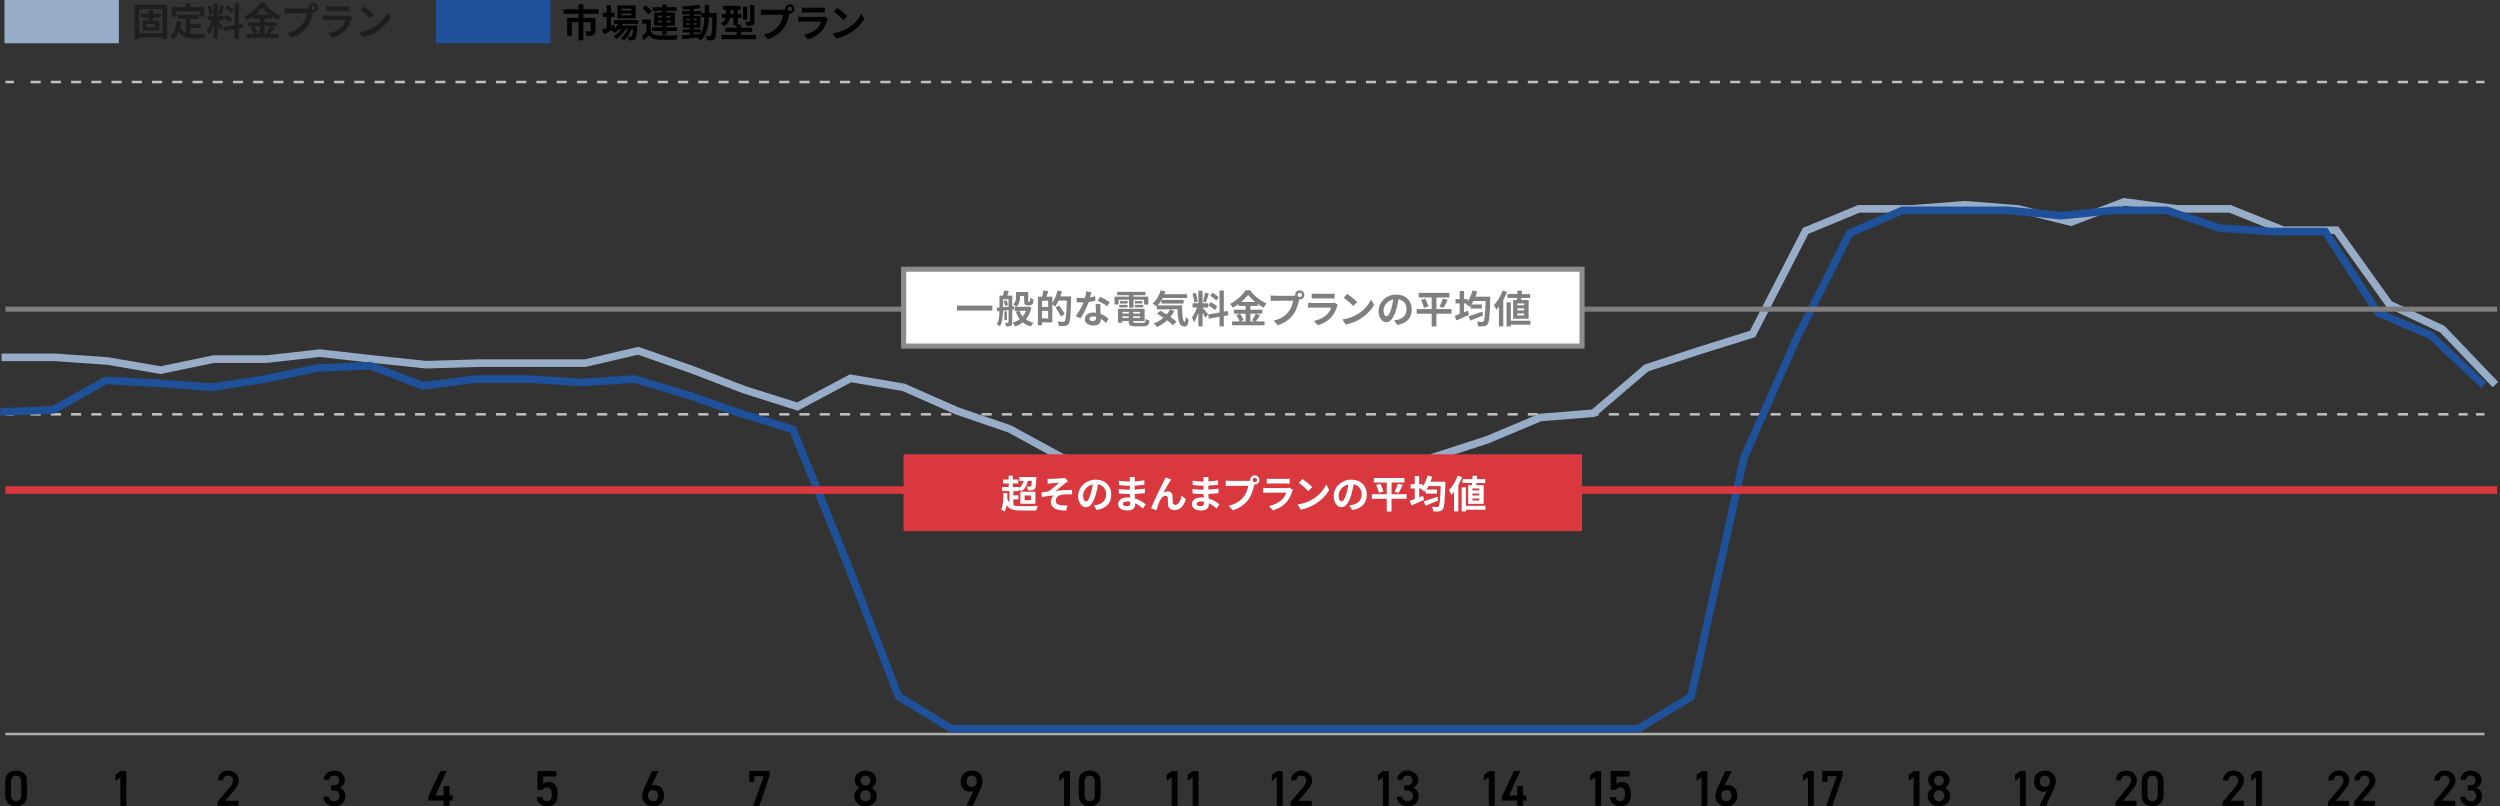 <svg width="986" height="318" viewBox="0 0 986 318" fill="none" xmlns="http://www.w3.org/2000/svg">
<rect x="0" y="0" width="986" height="318" fill="#333333" stroke="none"/>
<g clip-path="url(#clip0_406_697)">
<path d="M2.154 289.498H979.869" stroke="#AFAFAF" stroke-miterlimit="10"/>
<path d="M2.154 163.413H5.469" stroke="#BFBFBF" stroke-miterlimit="10"/>
<path d="M12.065 163.413H973.24" stroke="#BFBFBF" stroke-miterlimit="10" stroke-dasharray="3.99 3.99"/>
<path d="M976.555 163.413H979.869" stroke="#BFBFBF" stroke-miterlimit="10"/>
<path d="M2.154 32.351H5.469" stroke="#BFBFBF" stroke-miterlimit="10"/>
<path d="M12.065 32.351H973.24" stroke="#BFBFBF" stroke-miterlimit="10" stroke-dasharray="3.99 3.99"/>
<path d="M976.555 32.351H979.869" stroke="#BFBFBF" stroke-miterlimit="10"/>
<path d="M6.363 318C4.076 318 2.055 316.64 2.055 313.803V308.129C2.055 305.209 4.076 303.915 6.363 303.915C8.65 303.915 10.672 305.209 10.672 308.112V313.803C10.672 316.64 8.65 318 6.363 318ZM6.363 305.922C5.104 305.922 4.342 306.785 4.342 308.245V313.653C4.342 315.13 5.12 315.976 6.363 315.976C7.606 315.976 8.368 315.113 8.368 313.653V308.245C8.368 306.769 7.59 305.922 6.363 305.922Z" fill="black"/>
<path d="M49.797 317.818H47.493V306.57L45.522 307.93V305.607L47.626 304.098H49.797V317.834V317.818Z" fill="black"/>
<path d="M94.092 317.818H85.807V316.192L90.513 310.667C91.408 309.639 91.905 308.743 91.905 307.781C91.905 306.52 90.977 305.889 89.95 305.889C88.872 305.889 88.06 306.553 87.994 307.781H85.889C85.889 305.458 87.762 303.915 90.016 303.915C92.269 303.915 94.175 305.508 94.175 307.814C94.175 309.539 92.982 310.899 92.104 311.945L88.856 315.827H94.059V317.818H94.092Z" fill="black"/>
<path d="M130.567 309.738H131.528C132.953 309.738 133.732 308.975 133.732 307.681C133.732 306.686 132.953 305.873 131.776 305.873C130.6 305.873 129.92 306.603 129.821 307.565H127.716C127.783 305.358 129.639 303.898 131.843 303.898C134.246 303.898 136.002 305.557 136.002 307.615C136.002 309.108 135.124 310.136 134.047 310.684C135.306 311.248 136.201 312.31 136.201 314.002C136.201 316.175 134.643 317.983 132.008 317.983C129.224 317.983 127.65 316.391 127.534 314.218H129.639C129.804 315.213 130.5 315.976 131.909 315.976C133.102 315.976 133.914 315.097 133.914 313.952C133.914 312.559 133.102 311.729 131.511 311.729H130.55V309.738H130.567Z" fill="black"/>
<path d="M176.137 304.081L171.746 313.737H174.961V310.004H177.264V313.737H178.524V315.744H177.264V317.818H174.961V315.744H168.945V314.118L173.701 304.098H176.154L176.137 304.081Z" fill="black"/>
<path d="M214.07 311.53H211.982V304.081H219.422V306.254H214.235V309.158C214.65 308.743 215.296 308.361 216.34 308.361C218.627 308.361 219.953 310.136 219.953 313.322C219.953 316.325 218.527 318 215.777 318C213.556 318 211.799 316.607 211.601 314.417H213.871C214.103 315.412 214.749 315.993 215.743 315.993C216.92 315.993 217.649 315.213 217.649 313.405C217.649 311.596 217.086 310.518 215.743 310.518C214.931 310.518 214.418 310.949 214.07 311.53Z" fill="black"/>
<path d="M256.906 309.921C257.304 309.722 257.785 309.655 258.216 309.655C260.37 309.655 261.911 311.381 261.911 313.72C261.911 316.491 260.055 318 257.602 318C255.15 318 253.277 316.507 253.277 313.77C253.277 312.758 253.774 311.513 254.388 310.17L257.188 304.098H259.691L256.906 309.921ZM257.602 315.993C258.862 315.993 259.608 315.114 259.608 313.786C259.608 312.459 258.845 311.58 257.602 311.58C256.36 311.58 255.581 312.476 255.581 313.786C255.581 315.097 256.343 315.993 257.602 315.993Z" fill="black"/>
<path d="M295.519 308.345V304.081H303.589V305.856L299.479 317.818H297.076L301.203 306.105H297.507V308.361H295.519V308.345Z" fill="black"/>
<path d="M338.985 310.7C337.892 310.136 337.113 308.992 337.113 307.698C337.113 305.325 339.135 303.915 341.339 303.915C343.543 303.915 345.564 305.325 345.564 307.698C345.564 308.992 344.785 310.136 343.692 310.7C344.802 311.182 345.763 312.426 345.763 313.985C345.763 316.49 343.692 318 341.339 318C338.985 318 336.914 316.49 336.914 313.985C336.914 312.426 337.908 311.182 338.985 310.7ZM341.355 316.009C342.548 316.009 343.493 315.03 343.493 313.836C343.493 312.509 342.366 311.679 341.355 311.679C340.344 311.679 339.234 312.492 339.234 313.836C339.234 315.03 340.129 316.009 341.355 316.009ZM341.355 309.821C342.432 309.821 343.294 308.942 343.294 307.847C343.294 306.752 342.416 305.922 341.355 305.922C340.295 305.922 339.4 306.785 339.4 307.847C339.4 308.909 340.262 309.821 341.355 309.821Z" fill="black"/>
<path d="M383.926 311.994C383.529 312.21 383.048 312.276 382.617 312.276C380.48 312.276 378.922 310.551 378.922 308.195C378.922 305.425 380.794 303.915 383.23 303.915C385.666 303.915 387.556 305.408 387.556 308.146C387.556 309.158 387.058 310.402 386.445 311.746L383.661 317.818H381.159L383.926 311.994ZM383.23 305.922C381.971 305.922 381.225 306.802 381.225 308.129C381.225 309.456 381.988 310.335 383.23 310.335C384.473 310.335 385.252 309.44 385.252 308.129C385.252 306.818 384.523 305.922 383.23 305.922Z" fill="black"/>
<path d="M421.991 317.818H419.688V306.57L417.716 307.93V305.607L419.82 304.098H421.991V317.834V317.818Z" fill="black"/>
<path d="M429.78 318C427.493 318 425.472 316.64 425.472 313.803V308.129C425.472 305.209 427.493 303.915 429.78 303.915C432.067 303.915 434.089 305.209 434.089 308.112V313.803C434.089 316.64 432.067 318 429.78 318ZM429.78 305.922C428.521 305.922 427.759 306.785 427.759 308.245V313.653C427.759 315.13 428.537 315.976 429.78 315.976C431.023 315.976 431.785 315.113 431.785 313.653V308.245C431.785 306.769 431.007 305.922 429.78 305.922Z" fill="black"/>
<path d="M464.414 317.818H462.111V306.57L460.139 307.93V305.607L462.243 304.098H464.414V317.834V317.818Z" fill="black"/>
<path d="M472.684 317.818H470.38V306.57L468.408 307.93V305.607L470.513 304.098H472.684V317.834V317.818Z" fill="black"/>
<path d="M505.893 317.818H503.589V306.57L501.617 307.93V305.607L503.722 304.098H505.893V317.834V317.818Z" fill="black"/>
<path d="M517.377 317.818H509.091V316.192L513.797 310.667C514.692 309.639 515.189 308.743 515.189 307.781C515.189 306.52 514.261 305.889 513.25 305.889C512.173 305.889 511.361 306.553 511.295 307.781H509.19C509.19 305.458 511.063 303.915 513.333 303.915C515.603 303.915 517.493 305.508 517.493 307.814C517.493 309.539 516.299 310.899 515.421 311.945L512.173 315.827H517.377V317.818Z" fill="black"/>
<path d="M547.735 317.818H545.432V306.57L543.46 307.93V305.607L545.565 304.098H547.735V317.834V317.818Z" fill="black"/>
<path d="M553.883 309.738H554.844C556.269 309.738 557.048 308.975 557.048 307.681C557.048 306.686 556.269 305.873 555.093 305.873C553.983 305.873 553.237 306.603 553.154 307.565H551.049C551.116 305.358 552.972 303.898 555.176 303.898C557.579 303.898 559.335 305.557 559.335 307.615C559.335 309.108 558.457 310.136 557.396 310.684C558.639 311.248 559.534 312.31 559.534 314.002C559.534 316.175 557.976 317.983 555.341 317.983C552.557 317.983 550.983 316.391 550.867 314.218H552.972C553.137 315.213 553.833 315.976 555.242 315.976C556.435 315.976 557.247 315.097 557.247 313.952C557.247 312.559 556.435 311.729 554.844 311.729H553.883V309.738Z" fill="black"/>
<path d="M589.495 317.818H587.192V306.57L585.22 307.93V305.607L587.324 304.098H589.495V317.834V317.818Z" fill="black"/>
<path d="M599.571 304.081L595.179 313.737H598.394V310.004H600.698V313.737H601.941V315.744H600.698V317.818H598.394V315.744H592.379V314.118L597.135 304.098H599.587L599.571 304.081Z" fill="black"/>
<path d="M631.487 317.818H629.184V306.57L627.212 307.93V305.607L629.317 304.098H631.487V317.834V317.818Z" fill="black"/>
<path d="M637.37 311.53H635.282V304.081H642.723V306.254H637.536V309.158C637.951 308.743 638.597 308.361 639.641 308.361C641.928 308.361 643.253 310.136 643.253 313.322C643.253 316.325 641.828 318 639.077 318C636.857 318 635.1 316.607 634.901 314.417H637.172C637.404 315.412 638.05 315.993 639.044 315.993C640.221 315.993 640.95 315.213 640.95 313.405C640.95 311.596 640.387 310.518 639.044 310.518C638.232 310.518 637.718 310.949 637.37 311.53Z" fill="black"/>
<path d="M673.38 317.818H671.076V306.57L669.104 307.93V305.607L671.209 304.098H673.38V317.834V317.818Z" fill="black"/>
<path d="M680.191 309.921C680.588 309.722 681.069 309.655 681.5 309.655C683.654 309.655 685.195 311.381 685.195 313.72C685.195 316.491 683.339 318 680.887 318C678.434 318 676.545 316.507 676.545 313.77C676.545 312.758 677.042 311.513 677.655 310.17L680.456 304.098H682.958L680.174 309.921H680.191ZM680.887 315.993C682.129 315.993 682.892 315.114 682.892 313.786C682.892 312.459 682.129 311.58 680.887 311.58C679.644 311.58 678.865 312.476 678.865 313.786C678.865 315.097 679.627 315.993 680.887 315.993Z" fill="black"/>
<path d="M715.355 317.818H713.052V306.57L711.08 307.93V305.607L713.185 304.098H715.355V317.834V317.818Z" fill="black"/>
<path d="M718.72 308.345V304.081H726.79V305.856L722.68 317.818H720.277L724.42 306.105H720.725V308.361H718.736L718.72 308.345Z" fill="black"/>
<path d="M757.049 317.818H754.745V306.57L752.773 307.93V305.607L754.878 304.098H757.049V317.834V317.818Z" fill="black"/>
<path d="M762.352 310.7C761.258 310.136 760.479 308.992 760.479 307.698C760.479 305.325 762.501 303.915 764.705 303.915C766.909 303.915 768.931 305.325 768.931 307.698C768.931 308.992 768.152 310.136 767.058 310.7C768.168 311.182 769.129 312.426 769.129 313.985C769.129 316.49 767.058 318 764.705 318C762.352 318 760.28 316.49 760.28 313.985C760.28 312.426 761.275 311.182 762.352 310.7ZM764.721 316.009C765.915 316.009 766.876 315.03 766.876 313.836C766.876 312.509 765.749 311.679 764.721 311.679C763.694 311.679 762.6 312.492 762.6 313.836C762.6 315.03 763.495 316.009 764.721 316.009ZM764.721 309.821C765.799 309.821 766.677 308.942 766.677 307.847C766.677 306.752 765.799 305.922 764.721 305.922C763.644 305.922 762.783 306.785 762.783 307.847C762.783 308.909 763.644 309.821 764.721 309.821Z" fill="black"/>
<path d="M799.008 317.818H796.704V306.57L794.732 307.93V305.607L796.837 304.098H799.008V317.834V317.818Z" fill="black"/>
<path d="M807.211 311.994C806.813 312.21 806.332 312.276 805.902 312.276C803.764 312.276 802.206 310.551 802.206 308.195C802.206 305.425 804.079 303.915 806.515 303.915C808.951 303.915 810.84 305.408 810.84 308.146C810.84 309.158 810.343 310.402 809.729 311.746L806.946 317.818H804.443L807.211 311.994ZM806.515 305.922C805.255 305.922 804.51 306.802 804.51 308.129C804.51 309.456 805.272 310.335 806.515 310.335C807.757 310.335 808.536 309.44 808.536 308.129C808.536 306.818 807.807 305.922 806.515 305.922Z" fill="black"/>
<path d="M842.673 317.818H834.388V316.192L839.094 310.667C839.989 309.639 840.486 308.743 840.486 307.781C840.486 306.52 839.558 305.889 838.531 305.889C837.453 305.889 836.641 306.553 836.592 307.781H834.487C834.487 305.458 836.36 303.915 838.613 303.915C840.867 303.915 842.773 305.508 842.773 307.814C842.773 309.539 841.58 310.899 840.701 311.945L837.453 315.827H842.657V317.818H842.673Z" fill="black"/>
<path d="M849.021 318C846.734 318 844.712 316.64 844.712 313.803V308.129C844.712 305.209 846.734 303.915 849.021 303.915C851.307 303.915 853.329 305.209 853.329 308.112V313.803C853.329 316.64 851.307 318 849.021 318ZM849.021 305.922C847.761 305.922 846.999 306.785 846.999 308.245V313.653C846.999 315.13 847.778 315.976 849.021 315.976C850.263 315.976 851.026 315.113 851.026 313.653V308.245C851.026 306.769 850.247 305.922 849.021 305.922Z" fill="black"/>
<path d="M884.948 317.818H876.662V316.192L881.368 310.667C882.263 309.639 882.76 308.743 882.76 307.781C882.76 306.52 881.832 305.889 880.805 305.889C879.728 305.889 878.916 306.553 878.85 307.781H876.745C876.745 305.458 878.618 303.915 880.888 303.915C883.158 303.915 885.047 305.508 885.047 307.814C885.047 309.539 883.854 310.899 882.976 311.945L879.744 315.827H884.948V317.818Z" fill="black"/>
<path d="M892.073 317.818H889.77V306.57L887.798 307.93V305.607L889.902 304.098H892.073V317.834V317.818Z" fill="black"/>
<path d="M926.459 317.818H918.173V316.192L922.879 310.667C923.774 309.639 924.271 308.743 924.271 307.781C924.271 306.52 923.343 305.889 922.316 305.889C921.239 305.889 920.427 306.553 920.377 307.781H918.272C918.272 305.458 920.145 303.915 922.399 303.915C924.652 303.915 926.558 305.508 926.558 307.814C926.558 309.539 925.365 310.899 924.487 311.945L921.239 315.827H926.442V317.818H926.459Z" fill="black"/>
<path d="M936.733 317.818H928.447V316.192L933.153 310.667C934.048 309.639 934.546 308.743 934.546 307.781C934.546 306.52 933.618 305.889 932.59 305.889C931.513 305.889 930.701 306.553 930.651 307.781H928.547C928.547 305.458 930.419 303.915 932.673 303.915C934.927 303.915 936.832 305.508 936.832 307.814C936.832 309.539 935.639 310.899 934.761 311.945L931.513 315.827H936.716V317.818H936.733Z" fill="black"/>
<path d="M968.318 317.818H960.032V316.192L964.738 310.667C965.633 309.639 966.13 308.743 966.13 307.781C966.13 306.52 965.203 305.889 964.175 305.889C963.098 305.889 962.286 306.553 962.22 307.781H960.115C960.115 305.458 961.988 303.915 964.258 303.915C966.528 303.915 968.417 305.508 968.417 307.814C968.417 309.539 967.224 310.899 966.346 311.945L963.114 315.827H968.318V317.818Z" fill="black"/>
<path d="M973.223 309.738H974.184C975.609 309.738 976.388 308.975 976.388 307.681C976.388 306.686 975.609 305.873 974.449 305.873C973.339 305.873 972.593 306.603 972.51 307.565H970.406C970.472 305.358 972.328 303.898 974.532 303.898C976.935 303.898 978.692 305.557 978.692 307.615C978.692 309.108 977.813 310.136 976.753 310.684C977.996 311.248 978.891 312.31 978.891 314.002C978.891 316.175 977.333 317.983 974.698 317.983C971.914 317.983 970.34 316.391 970.224 314.218H972.328C972.494 315.213 973.19 315.976 974.599 315.976C975.792 315.976 976.604 315.097 976.604 313.952C976.604 312.559 975.792 311.729 974.201 311.729H973.24V309.738H973.223Z" fill="black"/>
<path d="M0.597 140.933H21.559L42.473 142.377L63.386 145.977L84.316 141.63H105.245L126.175 139.274L147.105 141.63L168.018 143.837L188.948 143.223H209.877H230.807L251.737 138.345L272.666 145.678L293.596 153.724L314.526 160.344L335.439 149.212L356.369 152.762L377.298 162.003L398.228 169.186L419.158 180.6L440.088 183.769L461.017 187.734L481.947 189.46L502.86 190.438L523.79 193.026L544.72 190.853L565.649 180.235L586.579 173.45L607.509 164.657L628.438 162.982L649.352 145.114L670.281 138.262L691.211 131.709L712.141 91.063L733.07 82.387H754L774.93 80.761L795.86 82.387L816.773 87.613L837.702 79.633L858.632 82.387H879.562L900.492 90.798H921.421L942.351 120.03L963.281 129.818L984.194 151.684" stroke="#97ACC6" stroke-width="3" stroke-miterlimit="10"/>
<path d="M0.1 162.484L20.963 161.654L41.777 150.025L62.624 151.153L83.454 152.729L104.301 149.51L125.131 145.164L145.978 144.218L166.825 152.181L187.655 149.51H208.502L229.332 150.854L250.179 149.51L271.009 155.715L291.856 162.982L312.703 169.385L333.533 220.715L354.38 274.65L375.21 287.424H646.137L666.967 274.783L687.814 180.534L708.644 133.318L729.491 91.959L750.338 82.951H771.168H792.015L812.845 85.074L833.692 82.951H854.522L875.369 89.952L896.216 91.329H917.047L937.893 123.348L958.724 132.323L979.57 151.949" stroke="#1E5199" stroke-width="3" stroke-miterlimit="10"/>
<path d="M2.154 121.938H984.84" stroke="#7F7F7F" stroke-width="2" stroke-miterlimit="10"/>
<path d="M623.964 106.177H356.385V136.504H623.964V106.177Z" fill="white" stroke="#8C8C8C" stroke-width="2" stroke-miterlimit="10"/>
<path d="M46.881 0H1.757V17.055H46.881V0Z" fill="#97ACC6"/>
<path d="M391.384 120.544V122.502H377.447V120.544H391.384Z" fill="#7F7F7F"/>
<path d="M399.222 122.187V127.147C399.222 127.827 399.123 128.225 398.675 128.474C398.245 128.723 397.698 128.74 396.819 128.74C396.77 128.342 396.571 127.711 396.389 127.33C396.869 127.33 397.366 127.33 397.532 127.33C397.714 127.33 397.764 127.263 397.764 127.081V122.319L395.61 122.552C395.577 124.559 395.361 127.081 394.35 128.707C394.085 128.458 393.489 128.076 393.141 127.91C394.019 126.467 394.168 124.443 394.201 122.718L393.323 122.8L393.141 121.357L394.201 121.274V116.596H395.577C395.742 115.949 395.925 115.136 395.991 114.539L397.913 114.837C397.681 115.468 397.449 116.081 397.234 116.596H399.222V120.76L399.852 120.677L399.902 122.054L399.222 122.137V122.187ZM395.61 121.158C396.289 121.092 397.018 121.025 397.764 120.942V118.023H395.61V121.158ZM396.803 118.371C397.167 118.952 397.482 119.715 397.582 120.246L396.438 120.694C396.355 120.179 396.09 119.383 395.759 118.786L396.803 118.354V118.371ZM397.134 126.235H396.107V122.784H397.134V126.235ZM406.812 121.307C406.381 123.232 405.619 124.758 404.608 125.953C405.437 126.55 406.447 126.998 407.624 127.263C407.243 127.612 406.795 128.292 406.547 128.756C405.287 128.408 404.243 127.86 403.382 127.13C402.503 127.827 401.476 128.358 400.333 128.773C400.134 128.342 399.719 127.628 399.371 127.28C400.415 126.981 401.377 126.5 402.172 125.886C401.542 125.04 401.029 124.045 400.631 122.917L402.023 122.601H400.167V121.025H400.797C400.531 120.76 399.869 120.229 399.537 120.03C400.614 119.2 400.714 118.089 400.714 117.16V115.169H405.536V118.52C405.536 118.786 405.536 118.935 405.536 118.968C405.569 119.035 405.619 119.051 405.685 119.051H405.934C405.934 119.051 406.083 119.051 406.133 118.985C406.199 118.952 406.215 118.869 406.249 118.67C406.282 118.454 406.298 117.989 406.315 117.409C406.597 117.658 407.16 117.94 407.607 118.072C407.558 118.686 407.508 119.366 407.392 119.632C407.293 119.914 407.11 120.129 406.878 120.246C406.663 120.362 406.331 120.428 406.066 120.428H405.271C404.906 120.428 404.492 120.312 404.26 120.047C404.011 119.798 403.912 119.466 403.912 118.537V116.728H402.305V117.176C402.305 118.47 402.056 120.047 400.83 121.009H405.37L405.652 120.942L406.795 121.324L406.812 121.307ZM402.073 122.568C402.371 123.381 402.785 124.128 403.315 124.775C403.879 124.144 404.326 123.398 404.641 122.568H402.073Z" fill="#7F7F7F"/>
<path d="M422.456 116.911C422.456 116.911 422.456 117.525 422.456 117.724C422.257 124.509 422.091 126.915 421.478 127.711C421.047 128.275 420.633 128.441 420.02 128.541C419.44 128.624 418.528 128.607 417.633 128.574C417.6 128.076 417.368 127.313 417.037 126.815C417.998 126.898 418.893 126.898 419.291 126.898C419.589 126.898 419.755 126.832 419.953 126.633C420.384 126.152 420.583 123.879 420.765 118.52H417.517C417.12 119.433 416.656 120.262 416.192 120.909C415.943 120.677 415.429 120.329 415.032 120.063V127.147H410.988V128.259H409.348V116.994H411.055C411.253 116.231 411.436 115.269 411.502 114.555L413.474 114.821C413.209 115.584 412.944 116.33 412.695 116.994H415.048V119.449C415.927 118.172 416.656 116.347 417.087 114.572L418.81 114.97C418.644 115.617 418.445 116.264 418.213 116.894H422.472L422.456 116.911ZM413.391 118.603H410.988V121.059H413.391V118.603ZM413.391 125.588V122.618H410.988V125.588H413.391ZM418.412 124.775C417.981 123.862 417.053 122.386 416.308 121.274L417.716 120.478C418.479 121.523 419.473 122.966 419.937 123.846L418.412 124.791V124.775Z" fill="#7F7F7F"/>
<path d="M429.913 117.292C430.658 117.16 431.371 116.994 431.951 116.811L432.017 118.57C431.321 118.752 430.377 118.951 429.366 119.101C428.637 121.224 427.344 123.879 426.118 125.587L424.278 124.642C425.471 123.149 426.698 120.926 427.361 119.283C427.095 119.283 426.83 119.283 426.582 119.283C425.952 119.283 425.339 119.283 424.693 119.217L424.56 117.458C425.206 117.525 426.018 117.558 426.565 117.558C427.029 117.558 427.477 117.558 427.941 117.491C428.156 116.662 428.322 115.749 428.355 114.953L430.443 115.169C430.327 115.65 430.128 116.43 429.896 117.243L429.913 117.292ZM433.989 121.871C433.989 122.319 434.055 123.033 434.089 123.796C435.398 124.277 436.458 125.04 437.221 125.737L436.21 127.363C435.679 126.881 435 126.234 434.171 125.737V125.886C434.171 127.296 433.393 128.391 431.255 128.391C429.382 128.391 427.891 127.562 427.891 125.886C427.891 124.393 429.134 123.265 431.238 123.265C431.603 123.265 431.934 123.298 432.282 123.331C432.216 122.203 432.15 120.859 432.117 119.93H434.006C433.956 120.561 434.006 121.208 434.006 121.871H433.989ZM430.973 126.649C432.017 126.649 432.332 126.069 432.332 125.239V124.94C431.934 124.857 431.537 124.791 431.106 124.791C430.227 124.791 429.664 125.189 429.664 125.72C429.664 126.284 430.128 126.666 430.973 126.666V126.649ZM432.962 118.586L433.939 117.093C435.033 117.558 436.906 118.586 437.685 119.15L436.607 120.743C435.729 120.046 434.006 119.067 432.978 118.586H432.962Z" fill="#7F7F7F"/>
<path d="M441.147 120.096H439.557V117.01H445.274V116.43H440.601V115.103H451.77V116.43H447.047V117.01H452.88V120.096H451.223V118.221H447.063V121.374H445.307V118.221H441.181V120.096H441.147ZM450.858 127.313C451.621 127.313 451.753 127.081 451.853 125.803C452.217 126.069 452.897 126.284 453.361 126.384C453.145 128.209 452.665 128.706 451.008 128.706H447.826C445.754 128.706 445.174 128.275 445.174 126.682V126.633H442.655V127.296H440.949V121.788H451.438V126.633H446.914V126.682C446.914 127.247 447.08 127.329 448.008 127.329H450.875L450.858 127.313ZM441.446 120.245H444.71V121.224H441.446V120.245ZM444.727 119.715H441.744V118.752H444.727V119.715ZM442.672 122.999V123.663H445.191V122.999H442.672ZM445.174 125.405V124.758H442.655V125.405H445.174ZM449.649 122.999H446.914V123.663H449.649V122.999ZM449.649 125.405V124.758H446.914V125.405H449.649ZM450.56 118.736V119.698H447.61V118.736H450.56ZM447.594 120.245H450.891V121.224H447.594V120.245Z" fill="#7F7F7F"/>
<path d="M466.253 120.461C466.22 124.094 466.419 126.965 467.297 126.965C467.529 126.965 467.579 126.168 467.612 124.941C467.96 125.355 468.407 125.803 468.772 126.069C468.639 127.96 468.324 128.773 467.148 128.773C464.944 128.773 464.497 125.87 464.414 121.988H456.294V120.727L456.161 120.843C455.813 120.544 454.968 119.964 454.521 119.698C456.029 118.553 457.155 116.612 457.752 114.505L459.624 114.904C459.508 115.285 459.376 115.667 459.243 116.032H468.192V117.541H458.581C458.465 117.79 458.315 118.022 458.183 118.255H466.817V119.715H458.083V118.437C457.619 119.217 457.106 119.897 456.559 120.461H466.253ZM463.221 122.635C462.773 123.464 462.243 124.26 461.613 124.974C462.574 125.637 463.419 126.318 463.999 126.915L462.558 128.275C462.027 127.678 461.232 126.998 460.321 126.318C459.127 127.413 457.769 128.308 456.36 128.989C456.095 128.607 455.415 127.91 455.034 127.578C456.443 127.031 457.752 126.251 458.862 125.289C458 124.708 457.122 124.177 456.31 123.73L457.603 122.552C458.398 122.966 459.277 123.481 460.138 124.028C460.669 123.414 461.099 122.767 461.464 122.07L463.204 122.651L463.221 122.635Z" fill="#7F7F7F"/>
<path d="M475.385 125.355C475.153 124.874 474.739 124.078 474.291 123.381V128.707H472.634V123.348C472.153 124.758 471.54 126.168 470.894 127.081C470.745 126.533 470.347 125.72 470.082 125.223C470.844 124.294 471.607 122.668 472.087 121.291H470.364V119.615H472.651V114.655H474.308V119.615H476.545V121.291H474.308V121.39C474.755 121.822 476.18 123.53 476.512 123.945L475.401 125.339L475.385 125.355ZM470.993 119.333C470.96 118.388 470.662 116.928 470.314 115.833L471.573 115.501C471.971 116.596 472.269 118.039 472.336 118.968L470.993 119.333ZM476.793 115.75C476.396 116.961 475.965 118.404 475.584 119.283L474.44 118.968C474.739 118.006 475.103 116.48 475.269 115.418L476.777 115.75H476.793ZM482.676 124.642V128.74H480.986V124.941L476.76 125.704L476.495 124.028L480.986 123.232V114.588H482.676V122.933L484.217 122.651L484.499 124.327L482.676 124.659V124.642ZM477.506 119.134C478.384 119.599 479.511 120.329 480.058 120.876L479.147 122.319C478.649 121.755 477.539 120.959 476.661 120.428L477.506 119.134ZM479.693 118.587C479.229 117.989 478.185 117.176 477.34 116.612L478.202 115.401C479.047 115.899 480.124 116.679 480.605 117.243L479.677 118.587H479.693Z" fill="#7F7F7F"/>
<path d="M496.993 124.36C496.413 125.189 495.833 126.118 495.303 126.749H498.733V128.292H485.923V126.749H488.873C488.641 126.069 488.144 125.057 487.614 124.31L488.989 123.713H486.669V122.17H491.276V120.66H488.492V119.914C487.779 120.428 487.017 120.909 486.238 121.324C486.006 120.893 485.509 120.246 485.111 119.864C487.68 118.603 490.116 116.33 491.226 114.505H493.082C494.723 116.795 497.159 118.703 499.545 119.682C499.098 120.129 498.683 120.743 498.352 121.307C497.59 120.909 496.811 120.411 496.048 119.864V120.66H493.148V122.17H497.822V123.713H493.148V126.749H494.806L493.828 126.334C494.325 125.621 494.938 124.509 495.27 123.713L496.993 124.343V124.36ZM489.089 123.73C489.669 124.509 490.249 125.538 490.481 126.235L489.238 126.766H491.276V123.73H489.072H489.089ZM495.038 119.101C493.911 118.188 492.916 117.21 492.254 116.297C491.607 117.21 490.663 118.188 489.569 119.101H495.038Z" fill="#7F7F7F"/>
<path d="M512.621 114.489C513.598 114.489 514.427 115.302 514.427 116.314C514.427 117.326 513.615 118.122 512.621 118.122C512.554 118.122 512.488 118.122 512.422 118.122C512.372 118.288 512.356 118.437 512.306 118.57C511.958 120.063 511.312 122.402 510.036 124.094C508.677 125.919 506.638 127.412 503.954 128.292L502.297 126.467C505.296 125.77 507.003 124.443 508.229 122.9C509.224 121.639 509.804 119.93 510.002 118.62H502.96C502.264 118.62 501.534 118.653 501.153 118.686V116.546C501.584 116.612 502.462 116.662 502.96 116.662H509.969C510.185 116.662 510.516 116.662 510.831 116.596C510.831 116.513 510.798 116.413 510.798 116.314C510.798 115.318 511.61 114.489 512.621 114.489ZM512.621 117.176C513.085 117.176 513.482 116.778 513.482 116.314C513.482 115.849 513.085 115.434 512.621 115.434C512.157 115.434 511.742 115.833 511.742 116.314C511.742 116.795 512.14 117.176 512.621 117.176Z" fill="#7F7F7F"/>
<path d="M527.352 120.826C526.905 122.303 526.242 123.763 525.115 125.023C523.591 126.716 521.652 127.761 519.713 128.292L518.205 126.583C520.475 126.118 522.298 125.106 523.441 123.928C524.253 123.099 524.734 122.153 524.999 121.307H517.675C517.31 121.307 516.548 121.307 515.918 121.39V119.416C516.548 119.466 517.211 119.499 517.675 119.499H525.165C525.645 119.499 526.06 119.433 526.275 119.35L527.617 120.179C527.518 120.378 527.385 120.644 527.336 120.81L527.352 120.826ZM518.901 115.866H524.734C525.198 115.866 525.944 115.866 526.375 115.783V117.74C525.96 117.707 525.248 117.691 524.701 117.691H518.901C518.42 117.691 517.757 117.691 517.327 117.74V115.783C517.757 115.849 518.387 115.866 518.901 115.866Z" fill="#7F7F7F"/>
<path d="M535.257 124.012C537.842 122.485 539.814 120.163 540.775 118.105L541.952 120.246C540.808 122.286 538.787 124.393 536.351 125.853C534.826 126.782 532.871 127.628 530.733 127.993L529.457 125.986C531.827 125.654 533.799 124.874 535.257 123.995V124.012ZM535.257 119.117L533.716 120.693C532.937 119.847 531.031 118.188 529.938 117.425L531.363 115.916C532.423 116.629 534.395 118.205 535.274 119.134L535.257 119.117Z" fill="#7F7F7F"/>
<path d="M551.033 128.143L549.889 126.334C550.469 126.268 550.883 126.185 551.298 126.085C553.237 125.638 554.745 124.244 554.745 122.021C554.745 119.931 553.601 118.371 551.563 118.023C551.347 119.317 551.099 120.71 550.651 122.137C549.74 125.206 548.447 127.081 546.79 127.081C545.133 127.081 543.708 125.223 543.708 122.668C543.708 119.167 546.741 116.181 550.668 116.181C554.595 116.181 556.783 118.786 556.783 122.104C556.783 125.422 554.827 127.562 551.016 128.159L551.033 128.143ZM546.857 124.742C547.486 124.742 548.083 123.779 548.713 121.739C549.061 120.611 549.342 119.333 549.508 118.072C547.006 118.587 545.663 120.81 545.663 122.469C545.663 123.995 546.277 124.742 546.857 124.742Z" fill="#7F7F7F"/>
<path d="M572.476 123.73H566.527V128.757H564.654V123.73H558.755V121.905H564.654V117.309H559.55V115.518H571.614V117.309H566.543V121.905H572.493V123.73H572.476ZM562.119 117.79C562.616 118.753 563.163 120.03 563.329 120.876L561.572 121.424C561.423 120.611 560.942 119.284 560.462 118.272L562.119 117.79ZM567.737 120.959C568.217 120.08 568.764 118.753 569.046 117.757L570.968 118.238C570.421 119.4 569.825 120.627 569.311 121.407L567.737 120.959Z" fill="#7F7F7F"/>
<path d="M587.755 116.994C587.755 116.994 587.755 117.608 587.755 117.857C587.556 124.609 587.341 127.031 586.744 127.827C586.33 128.408 585.948 128.574 585.319 128.673C584.772 128.756 583.894 128.756 583.032 128.723C582.999 128.192 582.75 127.413 582.419 126.882C583.297 126.965 584.109 126.965 584.49 126.965C584.755 126.965 584.921 126.915 585.103 126.699C585.551 126.235 585.75 124.028 585.915 118.703H581.11C580.828 119.2 580.563 119.665 580.281 120.08H584.44V121.689H580.016V120.428C579.867 120.627 579.734 120.81 579.585 120.976C579.254 120.66 578.475 120.08 578.044 119.831L578.21 119.665H577.431V123.165C577.945 122.95 578.458 122.751 578.955 122.535L579.353 124.211C577.663 124.974 575.807 125.754 574.365 126.367L573.735 124.526C574.282 124.343 574.962 124.095 575.691 123.829V119.665H574.067V117.973H575.691V114.771H577.431V117.973H578.856V118.852C579.684 117.674 580.364 116.115 580.762 114.555L582.601 114.97C582.402 115.667 582.17 116.347 581.905 116.994H587.755ZM584.921 124.41C583.231 125.123 581.375 125.87 579.933 126.45L579.22 124.758C580.546 124.343 582.651 123.613 584.606 122.917L584.904 124.426L584.921 124.41Z" fill="#7F7F7F"/>
<path d="M594.351 115.169C593.953 116.214 593.456 117.276 592.893 118.288V128.707H591.186V120.959C590.854 121.39 590.506 121.805 590.158 122.17C589.993 121.722 589.512 120.727 589.197 120.312C590.556 118.952 591.865 116.795 592.644 114.622L594.351 115.169ZM603.581 128.043H595.859V128.723H594.202V119.217H595.859V126.5H603.581V128.043ZM598.212 118.338C598.245 118.072 598.278 117.79 598.312 117.508H594.533V115.965H598.428C598.461 115.501 598.494 115.02 598.51 114.605L600.317 114.688C600.284 115.103 600.25 115.534 600.201 115.982H603.498V117.525H600.035C599.985 117.807 599.952 118.105 599.919 118.354H602.885V125.72H596.787V118.354H598.245L598.212 118.338ZM601.129 119.648H598.428V120.428H601.129V119.648ZM601.129 121.639H598.428V122.419H601.129V121.639ZM601.129 123.613H598.428V124.393H601.129V123.613Z" fill="#7F7F7F"/>
<path d="M55.585 5.45H63.46V6.89H55.585V5.45ZM58.63 4.01H60.325V8.93H58.63V4.01ZM57.835 9.44V10.745H61.165V9.44H57.835ZM56.275 8.105H62.83V12.08H56.275V8.105ZM53.125 1.91H65.92V15.38H64.045V3.575H54.925V15.38H53.125V1.91ZM54.175 13.055H64.765V14.72H54.175V13.055ZM70.015 5.78H78.31V7.505H70.015V5.78ZM74.17 9.38H79.225V11.075H74.17V9.38ZM73.225 6.785H75.1V14.03L73.225 13.805V6.785ZM69.64 8.33L71.515 8.525C71.315 10.055 70.975 11.405 70.495 12.575C70.015 13.745 69.345 14.7 68.485 15.44C68.385 15.33 68.245 15.195 68.065 15.035C67.885 14.875 67.695 14.72 67.495 14.57C67.305 14.42 67.14 14.3 67 14.21C67.81 13.61 68.42 12.805 68.83 11.795C69.24 10.775 69.51 9.62 69.64 8.33ZM71.095 10.22C71.325 10.9 71.625 11.455 71.995 11.885C72.375 12.305 72.81 12.625 73.3 12.845C73.8 13.055 74.345 13.2 74.935 13.28C75.525 13.36 76.15 13.4 76.81 13.4C76.97 13.4 77.185 13.4 77.455 13.4C77.735 13.4 78.04 13.4 78.37 13.4C78.71 13.4 79.055 13.4 79.405 13.4C79.755 13.39 80.08 13.385 80.38 13.385C80.68 13.375 80.93 13.365 81.13 13.355C81.04 13.505 80.95 13.69 80.86 13.91C80.78 14.12 80.705 14.34 80.635 14.57C80.565 14.8 80.515 15.01 80.485 15.2H79.72H76.72C75.85 15.2 75.05 15.14 74.32 15.02C73.59 14.9 72.93 14.68 72.34 14.36C71.76 14.05 71.24 13.6 70.78 13.01C70.33 12.42 69.945 11.65 69.625 10.7L71.095 10.22ZM73.195 1.28H75.115V4.01H73.195V1.28ZM67.735 2.795H80.62V6.56H78.775V4.49H69.505V6.56H67.735V2.795ZM84.19 1.325H85.84V15.305H84.19V1.325ZM81.91 6.26H88.06V7.94H81.91V6.26ZM83.86 7.145L84.865 7.64C84.735 8.14 84.585 8.67 84.415 9.23C84.245 9.78 84.055 10.33 83.845 10.88C83.635 11.43 83.415 11.95 83.185 12.44C82.955 12.92 82.71 13.34 82.45 13.7C82.4 13.51 82.325 13.305 82.225 13.085C82.135 12.855 82.035 12.63 81.925 12.41C81.825 12.19 81.73 12 81.64 11.84C81.94 11.47 82.23 11.015 82.51 10.475C82.8 9.925 83.065 9.36 83.305 8.78C83.545 8.19 83.73 7.645 83.86 7.145ZM85.825 8.015C85.905 8.095 86.02 8.22 86.17 8.39C86.33 8.56 86.505 8.755 86.695 8.975C86.885 9.185 87.065 9.4 87.235 9.62C87.415 9.83 87.575 10.02 87.715 10.19C87.865 10.36 87.97 10.49 88.03 10.58L86.935 11.99C86.835 11.77 86.705 11.515 86.545 11.225C86.385 10.925 86.21 10.62 86.02 10.31C85.83 9.99 85.645 9.69 85.465 9.41C85.285 9.13 85.13 8.9 85 8.72L85.825 8.015ZM81.895 2.48L83.155 2.15C83.285 2.51 83.4 2.9 83.5 3.32C83.61 3.74 83.7 4.15 83.77 4.55C83.84 4.95 83.89 5.31 83.92 5.63L82.57 5.99C82.56 5.67 82.52 5.31 82.45 4.91C82.39 4.5 82.31 4.085 82.21 3.665C82.12 3.235 82.015 2.84 81.895 2.48ZM86.83 2.075L88.345 2.405C88.225 2.815 88.095 3.235 87.955 3.665C87.815 4.095 87.675 4.51 87.535 4.91C87.395 5.3 87.265 5.645 87.145 5.945L86.005 5.615C86.115 5.295 86.22 4.93 86.32 4.52C86.43 4.1 86.53 3.675 86.62 3.245C86.71 2.815 86.78 2.425 86.83 2.075ZM92.515 1.25H94.195V15.335H92.515V1.25ZM88.03 10.64L95.74 9.26L96.01 10.925L88.3 12.32L88.03 10.64ZM88.87 3.29L89.755 2.075C90.035 2.235 90.325 2.42 90.625 2.63C90.935 2.84 91.225 3.055 91.495 3.275C91.775 3.495 91.995 3.7 92.155 3.89L91.225 5.24C91.075 5.04 90.865 4.825 90.595 4.595C90.335 4.365 90.055 4.135 89.755 3.905C89.455 3.675 89.16 3.47 88.87 3.29ZM88.195 7.07L89.035 5.78C89.335 5.93 89.645 6.11 89.965 6.32C90.285 6.52 90.59 6.725 90.88 6.935C91.17 7.135 91.405 7.33 91.585 7.52L90.67 8.96C90.51 8.77 90.29 8.565 90.01 8.345C89.73 8.115 89.43 7.89 89.11 7.67C88.8 7.44 88.495 7.24 88.195 7.07ZM103.45 2.975C103.04 3.545 102.52 4.135 101.89 4.745C101.27 5.355 100.58 5.94 99.82 6.5C99.07 7.06 98.285 7.56 97.465 8C97.385 7.85 97.28 7.685 97.15 7.505C97.03 7.325 96.895 7.15 96.745 6.98C96.605 6.81 96.47 6.66 96.34 6.53C97.2 6.12 98.025 5.615 98.815 5.015C99.605 4.405 100.31 3.77 100.93 3.11C101.56 2.45 102.06 1.815 102.43 1.205H104.305C104.715 1.775 105.165 2.32 105.655 2.84C106.145 3.36 106.67 3.84 107.23 4.28C107.79 4.72 108.365 5.115 108.955 5.465C109.545 5.815 110.14 6.11 110.74 6.35C110.51 6.58 110.295 6.84 110.095 7.13C109.895 7.42 109.71 7.7 109.54 7.97C108.97 7.67 108.39 7.325 107.8 6.935C107.22 6.545 106.66 6.13 106.12 5.69C105.58 5.24 105.08 4.785 104.62 4.325C104.16 3.865 103.77 3.415 103.45 2.975ZM99.7 5.75H107.245V7.325H99.7V5.75ZM97.9 8.81H109.015V10.37H97.9V8.81ZM97.15 13.37H109.9V14.915H97.15V13.37ZM102.475 6.38H104.38V14.15H102.475V6.38ZM98.845 10.94L100.285 10.34C100.475 10.59 100.66 10.865 100.84 11.165C101.03 11.465 101.2 11.76 101.35 12.05C101.5 12.34 101.61 12.6 101.68 12.83L100.135 13.52C100.075 13.29 99.975 13.025 99.835 12.725C99.695 12.415 99.54 12.105 99.37 11.795C99.2 11.485 99.025 11.2 98.845 10.94ZM106.465 10.355L108.19 10.985C107.89 11.445 107.58 11.905 107.26 12.365C106.94 12.815 106.645 13.2 106.375 13.52L105.025 12.95C105.195 12.71 105.37 12.445 105.55 12.155C105.73 11.855 105.9 11.55 106.06 11.24C106.22 10.92 106.355 10.625 106.465 10.355ZM122.74 3.005C122.74 3.245 122.825 3.45 122.995 3.62C123.165 3.78 123.365 3.86 123.595 3.86C123.835 3.86 124.04 3.78 124.21 3.62C124.38 3.45 124.465 3.245 124.465 3.005C124.465 2.765 124.38 2.56 124.21 2.39C124.04 2.22 123.835 2.135 123.595 2.135C123.365 2.135 123.165 2.22 122.995 2.39C122.825 2.56 122.74 2.765 122.74 3.005ZM121.81 3.005C121.81 2.675 121.89 2.375 122.05 2.105C122.22 1.825 122.44 1.605 122.71 1.445C122.98 1.285 123.275 1.205 123.595 1.205C123.925 1.205 124.225 1.285 124.495 1.445C124.775 1.605 124.995 1.825 125.155 2.105C125.315 2.375 125.395 2.675 125.395 3.005C125.395 3.325 125.315 3.62 125.155 3.89C124.995 4.16 124.775 4.38 124.495 4.55C124.225 4.71 123.925 4.79 123.595 4.79C123.275 4.79 122.98 4.71 122.71 4.55C122.44 4.38 122.22 4.16 122.05 3.89C121.89 3.62 121.81 3.325 121.81 3.005ZM123.625 4.19C123.555 4.33 123.495 4.5 123.445 4.7C123.395 4.89 123.345 5.065 123.295 5.225C123.215 5.595 123.11 6.01 122.98 6.47C122.85 6.92 122.695 7.39 122.515 7.88C122.335 8.37 122.12 8.855 121.87 9.335C121.63 9.815 121.355 10.265 121.045 10.685C120.595 11.285 120.07 11.845 119.47 12.365C118.87 12.885 118.2 13.355 117.46 13.775C116.72 14.195 115.905 14.55 115.015 14.84L113.38 13.04C114.38 12.8 115.24 12.505 115.96 12.155C116.68 11.805 117.305 11.405 117.835 10.955C118.375 10.505 118.85 10.025 119.26 9.515C119.59 9.095 119.87 8.64 120.1 8.15C120.34 7.66 120.535 7.17 120.685 6.68C120.845 6.18 120.955 5.715 121.015 5.285C120.865 5.285 120.615 5.285 120.265 5.285C119.925 5.285 119.52 5.285 119.05 5.285C118.59 5.285 118.105 5.285 117.595 5.285C117.095 5.285 116.61 5.285 116.14 5.285C115.67 5.285 115.245 5.285 114.865 5.285C114.495 5.285 114.22 5.285 114.04 5.285C113.69 5.285 113.35 5.29 113.02 5.3C112.7 5.31 112.445 5.325 112.255 5.345V3.23C112.405 3.25 112.585 3.27 112.795 3.29C113.015 3.31 113.235 3.325 113.455 3.335C113.685 3.345 113.88 3.35 114.04 3.35C114.2 3.35 114.425 3.35 114.715 3.35C115.015 3.35 115.36 3.35 115.75 3.35C116.14 3.35 116.545 3.35 116.965 3.35C117.395 3.35 117.82 3.35 118.24 3.35C118.67 3.35 119.07 3.35 119.44 3.35C119.81 3.35 120.13 3.35 120.4 3.35C120.67 3.35 120.865 3.35 120.985 3.35C121.135 3.35 121.315 3.345 121.525 3.335C121.745 3.325 121.955 3.29 122.155 3.23L123.625 4.19ZM128.695 2.495C128.905 2.525 129.155 2.545 129.445 2.555C129.735 2.565 130.005 2.57 130.255 2.57C130.445 2.57 130.735 2.57 131.125 2.57C131.525 2.57 131.965 2.57 132.445 2.57C132.935 2.57 133.42 2.57 133.9 2.57C134.38 2.57 134.81 2.57 135.19 2.57C135.57 2.57 135.85 2.57 136.03 2.57C136.26 2.57 136.535 2.565 136.855 2.555C137.175 2.545 137.44 2.525 137.65 2.495V4.43C137.45 4.41 137.19 4.4 136.87 4.4C136.56 4.39 136.27 4.385 136 4.385C135.84 4.385 135.565 4.385 135.175 4.385C134.795 4.385 134.36 4.385 133.87 4.385C133.39 4.385 132.905 4.385 132.415 4.385C131.935 4.385 131.5 4.385 131.11 4.385C130.72 4.385 130.435 4.385 130.255 4.385C130.015 4.385 129.75 4.39 129.46 4.4C129.18 4.41 128.925 4.42 128.695 4.43V2.495ZM138.91 6.845C138.86 6.945 138.805 7.055 138.745 7.175C138.695 7.295 138.655 7.395 138.625 7.475C138.395 8.195 138.105 8.915 137.755 9.635C137.415 10.345 136.965 11.01 136.405 11.63C135.655 12.47 134.815 13.155 133.885 13.685C132.955 14.205 132.01 14.6 131.05 14.87L129.565 13.175C130.695 12.935 131.7 12.585 132.58 12.125C133.46 11.665 134.185 11.14 134.755 10.55C135.155 10.14 135.475 9.71 135.715 9.26C135.965 8.8 136.16 8.365 136.3 7.955C136.19 7.955 136 7.955 135.73 7.955C135.46 7.955 135.135 7.955 134.755 7.955C134.385 7.955 133.985 7.955 133.555 7.955C133.125 7.955 132.685 7.955 132.235 7.955C131.785 7.955 131.355 7.955 130.945 7.955C130.535 7.955 130.165 7.955 129.835 7.955C129.515 7.955 129.255 7.955 129.055 7.955C128.875 7.955 128.62 7.96 128.29 7.97C127.96 7.98 127.635 8 127.315 8.03V6.08C127.635 6.1 127.945 6.12 128.245 6.14C128.555 6.16 128.825 6.17 129.055 6.17C129.205 6.17 129.43 6.17 129.73 6.17C130.04 6.17 130.395 6.17 130.795 6.17C131.195 6.17 131.62 6.17 132.07 6.17C132.53 6.17 132.985 6.17 133.435 6.17C133.895 6.17 134.33 6.17 134.74 6.17C135.15 6.17 135.505 6.17 135.805 6.17C136.105 6.17 136.33 6.17 136.48 6.17C136.72 6.17 136.935 6.155 137.125 6.125C137.325 6.095 137.475 6.06 137.575 6.02L138.91 6.845ZM143.635 2.6C143.895 2.78 144.2 3 144.55 3.26C144.9 3.52 145.26 3.805 145.63 4.115C146.01 4.415 146.365 4.71 146.695 5C147.025 5.29 147.295 5.55 147.505 5.78L145.975 7.34C145.785 7.13 145.535 6.88 145.225 6.59C144.915 6.3 144.58 6 144.22 5.69C143.86 5.38 143.505 5.085 143.155 4.805C142.805 4.525 142.495 4.29 142.225 4.1L143.635 2.6ZM141.76 12.59C142.54 12.48 143.275 12.325 143.965 12.125C144.655 11.925 145.295 11.695 145.885 11.435C146.475 11.175 147.015 10.905 147.505 10.625C148.355 10.115 149.135 9.535 149.845 8.885C150.555 8.235 151.175 7.56 151.705 6.86C152.235 6.15 152.655 5.46 152.965 4.79L154.135 6.905C153.755 7.575 153.285 8.245 152.725 8.915C152.175 9.585 151.55 10.225 150.85 10.835C150.15 11.435 149.395 11.975 148.585 12.455C148.075 12.765 147.525 13.06 146.935 13.34C146.345 13.61 145.72 13.85 145.06 14.06C144.41 14.28 143.73 14.45 143.02 14.57L141.76 12.59Z" fill="#1E1E1E"/>
<path d="M217.124 0H172V17.055H217.124V0Z" fill="#1E5199"/>
<path d="M230.066 5.442V7.034H234.838V12.161C234.838 13.024 234.656 13.538 234.043 13.82C233.413 14.085 232.552 14.118 231.359 14.118C231.276 13.604 231.01 12.824 230.745 12.343C231.508 12.377 232.402 12.377 232.634 12.377C232.866 12.377 232.949 12.293 232.949 12.128V8.793H230.049V15.943H228.177V8.793H225.525V14.118H223.702V7.034H228.177V5.442H222.277V3.683H228.16V1.709H230.082V3.683H236.098V5.442H230.049H230.066Z" fill="black"/>
<path d="M245.693 9.374C245.577 9.623 245.428 9.855 245.262 10.104H251.41C251.41 10.104 251.41 10.518 251.377 10.734C251.162 13.687 250.93 14.898 250.515 15.346C250.234 15.695 249.902 15.811 249.521 15.861C249.173 15.91 248.593 15.927 247.996 15.894C247.963 15.462 247.814 14.865 247.582 14.484C248.063 14.533 248.46 14.533 248.659 14.533C248.875 14.533 248.991 14.5 249.107 14.367C249.322 14.135 249.504 13.372 249.67 11.53H249.074C248.46 13.223 247.267 15.064 246.041 16.026C245.743 15.678 245.229 15.263 244.765 15.031C245.908 14.301 246.936 12.957 247.582 11.547H246.687C245.875 13.007 244.467 14.517 243.141 15.346C242.859 14.998 242.379 14.533 241.964 14.284C243.091 13.72 244.251 12.659 245.047 11.547H244.152C243.588 12.144 243.008 12.642 242.379 13.04C242.147 12.758 241.583 12.227 241.202 11.979C240.108 12.526 239.015 13.073 238.103 13.521L237.44 11.696C237.954 11.497 238.584 11.248 239.296 10.95V6.67H237.788V4.977H239.296V1.991H240.97V4.977H242.395V6.67H240.97V10.253L242.18 9.722L242.495 11.016C243.042 10.552 243.506 10.004 243.887 9.407H242.18V7.897H251.708V9.407H245.676L245.693 9.374ZM250.698 7.267H243.539V2.157H250.698V7.283V7.267ZM249.04 3.385H245.13V4.115H249.04V3.385ZM249.04 5.309H245.13V6.039H249.04V5.309Z" fill="black"/>
<path d="M256.713 12.493C257.31 13.505 258.37 13.936 259.911 13.986C261.734 14.069 265.297 14.019 267.385 13.853C267.17 14.284 266.921 15.114 266.822 15.612C264.949 15.694 261.734 15.728 259.878 15.661C258.072 15.578 256.862 15.147 255.951 13.986C255.338 14.583 254.725 15.147 253.946 15.811L253.101 14.019C253.697 13.637 254.377 13.14 254.973 12.625V9.324H253.283V7.665H256.697V12.509L256.713 12.493ZM255.636 5.691C255.205 4.944 254.211 3.899 253.366 3.169L254.741 2.14C255.586 2.821 256.63 3.816 257.127 4.546L255.636 5.691ZM261.138 12.227H257.177V10.751H261.138V10.087H257.973V4.928H261.138V4.297H257.359V2.837H261.138V1.759H262.894V2.837H266.855V4.297H262.894V4.928H266.192V10.087H262.894V10.751H267.037V12.227H262.894V13.637H261.138V12.227ZM259.613 6.918H261.138V6.188H259.613V6.918ZM261.138 8.843V8.08H259.613V8.843H261.138ZM262.894 6.205V6.935H264.469V6.205H262.894ZM264.485 8.096H262.911V8.859H264.485V8.096Z" fill="black"/>
<path d="M282.697 5.176C282.697 5.176 282.697 5.774 282.697 5.989C282.564 12.194 282.431 14.384 281.951 15.081C281.603 15.578 281.255 15.728 280.758 15.844C280.31 15.927 279.614 15.927 278.885 15.91C278.852 15.412 278.653 14.683 278.355 14.185C279.018 14.251 279.598 14.251 279.879 14.251C280.111 14.251 280.261 14.185 280.393 13.986C280.708 13.571 280.857 11.729 280.957 6.835H279.598C279.399 10.9 278.703 14.019 276.167 16.043C275.935 15.678 275.505 15.18 275.107 14.848C272.919 15.081 270.749 15.296 269.108 15.446L268.893 13.936C269.738 13.87 270.798 13.803 271.975 13.72V12.808H269.307V11.53H271.975V10.933H269.373V6.255H271.975V5.658H268.992V4.347H271.975V3.733C271.097 3.799 270.235 3.833 269.423 3.849C269.357 3.484 269.191 2.92 269.025 2.572C271.262 2.456 273.881 2.19 275.554 1.825L276.35 3.169C275.554 3.335 274.61 3.468 273.615 3.584V4.33H276.515V5.16H277.941C277.941 4.164 277.941 3.119 277.941 1.991H279.664C279.664 3.103 279.664 4.164 279.631 5.16H282.713L282.697 5.176ZM270.749 8.046H271.925V7.383H270.749V8.046ZM271.942 9.805V9.125H270.765V9.805H271.942ZM273.566 13.571C274.427 13.505 275.322 13.438 276.201 13.355C277.377 11.713 277.742 9.556 277.858 6.835H276.482V5.658H273.582V6.255H276.267V10.933H273.582V11.53H276.317V12.808H273.582V13.588L273.566 13.571ZM274.759 8.046V7.383H273.582V8.046H274.759ZM273.566 9.125V9.805H274.742V9.125H273.566Z" fill="black"/>
<path d="M298.174 13.787V15.462H284.519V13.787H290.435V12.576H286.044V10.933H290.435V9.971H289.292V7.068H287.9C287.651 8.312 287.021 9.556 285.513 10.386C285.281 10.054 284.652 9.374 284.337 9.125C285.464 8.544 285.961 7.814 286.193 7.068H284.668V5.475H286.375V3.882H285.182V2.306H292.059V3.882H290.982V5.475H292.407V7.068H290.982V9.722H292.291V10.933H296.666V12.576H292.291V13.787H298.174ZM289.308 5.475V3.882H288.032V5.475H289.308ZM294.711 7.765H293.053V2.638H294.711V7.765ZM297.528 8.412C297.528 9.241 297.379 9.672 296.799 9.921C296.252 10.17 295.489 10.203 294.429 10.203C294.346 9.739 294.114 9.042 293.899 8.611C294.578 8.644 295.307 8.644 295.539 8.611C295.755 8.611 295.821 8.544 295.821 8.345V1.941H297.528V8.412Z" fill="black"/>
<path d="M311.548 1.676C312.525 1.676 313.354 2.489 313.354 3.501C313.354 4.513 312.542 5.309 311.548 5.309C311.481 5.309 311.415 5.309 311.349 5.309C311.299 5.475 311.282 5.624 311.233 5.757C310.885 7.25 310.238 9.589 308.962 11.281C307.604 13.106 305.565 14.6 302.881 15.479L301.223 13.654C304.223 12.957 305.93 11.63 307.156 10.087C308.15 8.826 308.73 7.117 308.929 5.807H301.886C301.19 5.807 300.461 5.84 300.08 5.873V3.733C300.528 3.799 301.389 3.849 301.886 3.849H308.896C309.111 3.849 309.443 3.849 309.758 3.783C309.758 3.7 309.725 3.6 309.725 3.501C309.725 2.505 310.537 1.676 311.548 1.676ZM311.548 4.363C312.012 4.363 312.409 3.965 312.409 3.501C312.409 3.036 312.012 2.621 311.548 2.621C311.084 2.621 310.669 3.02 310.669 3.501C310.669 3.982 311.067 4.363 311.548 4.363Z" fill="black"/>
<path d="M326.28 8.013C325.833 9.49 325.17 10.95 324.043 12.21C322.518 13.903 320.579 14.948 318.641 15.479L317.133 13.77C319.403 13.305 321.226 12.293 322.369 11.116C323.181 10.286 323.662 9.34 323.927 8.494H316.602C316.238 8.494 315.475 8.494 314.846 8.577V6.603C315.475 6.653 316.138 6.686 316.602 6.686H324.093C324.573 6.686 324.987 6.62 325.203 6.537L326.545 7.366C326.446 7.565 326.313 7.831 326.263 7.997L326.28 8.013ZM317.829 3.053H323.662C324.126 3.053 324.871 3.053 325.302 2.97V4.927C324.888 4.894 324.175 4.878 323.645 4.878H317.845C317.365 4.878 316.702 4.878 316.271 4.927V2.97C316.702 3.036 317.331 3.053 317.845 3.053H317.829Z" fill="black"/>
<path d="M334.184 11.198C336.769 9.672 338.741 7.35 339.702 5.292L340.879 7.433C339.719 9.473 337.714 11.58 335.278 13.04C333.753 13.969 331.798 14.815 329.66 15.18L328.384 13.173C330.754 12.841 332.709 12.061 334.184 11.182V11.198ZM334.184 6.304L332.643 7.88C331.864 7.034 329.958 5.375 328.848 4.612L330.273 3.103C331.334 3.816 333.306 5.392 334.184 6.321V6.304Z" fill="black"/>
<path d="M2.154 193.275H984.84" stroke="#D9383E" stroke-width="3" stroke-miterlimit="10"/>
<path d="M623.964 179.174H356.385V209.501H623.964V179.174Z" fill="#D9383E"/>
<path d="M399.703 199.281C400.515 199.563 401.559 199.629 402.802 199.629C403.962 199.629 407.989 199.629 409.364 199.563C409.116 199.994 408.801 200.807 408.685 201.355H402.802C399.985 201.355 398.179 200.973 396.985 199.281C396.82 200.227 396.588 201.04 396.289 201.736C395.991 201.521 395.229 201.106 394.848 200.957C395.61 199.447 395.726 197.008 395.743 194.437L397.317 194.536C397.317 195.233 397.284 195.93 397.251 196.593C397.483 197.274 397.748 197.805 398.096 198.203V193.674H395.245V192.081H397.797V190.687H395.593V189.128H397.797V187.602H399.455V189.128H401.609V190.687H399.455V192.081H401.857V192.462C402.852 191.832 403.399 190.903 403.664 189.642H402.04V188.149H408.718C408.718 188.149 408.718 188.564 408.718 188.779C408.619 191.301 408.469 192.396 408.105 192.827C407.84 193.159 407.492 193.275 407.094 193.342C406.713 193.392 406.1 193.408 405.404 193.375C405.404 192.91 405.205 192.263 404.973 191.865C405.503 191.932 405.967 191.932 406.199 191.932C406.381 191.932 406.514 191.898 406.63 191.782C406.763 191.583 406.879 191.019 406.945 189.675H405.337C404.989 191.583 404.177 192.91 402.785 193.773C402.587 193.574 402.189 193.275 401.841 193.01V193.707H399.653V195.366H401.659V196.925H399.653V199.314L399.703 199.281ZM402.437 193.939H408.37V198.7H402.437V193.939ZM404.128 197.274H406.597V195.399H404.128V197.274Z" fill="white"/>
<path d="M414.551 188.862C415.197 188.862 418.047 188.73 418.975 188.63C419.456 188.564 419.804 188.514 420.019 188.431L421.212 189.825C420.898 190.04 420.334 190.405 420.019 190.654C418.942 191.517 417.467 192.778 416.423 193.574C418.445 193.375 420.964 193.209 422.82 193.209V195.001C421.362 194.918 419.854 194.918 418.926 195.051C417.534 195.233 416.374 196.212 416.374 197.456C416.374 198.7 417.318 199.132 418.66 199.281C419.506 199.381 420.4 199.381 420.98 199.331L420.566 201.322C416.688 201.488 414.435 200.326 414.435 197.788C414.435 196.859 414.965 195.93 415.545 195.399C414.153 195.515 412.446 195.747 410.938 196.013L410.756 194.171C411.551 194.088 412.612 193.956 413.424 193.873C414.766 192.993 416.738 191.268 417.683 190.422C417.053 190.472 415.197 190.555 414.584 190.621C414.203 190.654 413.706 190.704 413.225 190.754L413.142 188.813C413.623 188.846 414.07 188.862 414.584 188.862H414.551Z" fill="white"/>
<path d="M432.514 201.139L431.387 199.331C431.967 199.265 432.382 199.182 432.796 199.082C434.735 198.634 436.243 197.241 436.243 195.017C436.243 192.927 435.099 191.368 433.061 191.019C432.845 192.313 432.597 193.707 432.149 195.134C431.238 198.203 429.946 200.077 428.288 200.077C426.631 200.077 425.206 198.219 425.206 195.664C425.206 192.164 428.239 189.178 432.166 189.178C436.094 189.178 438.281 191.782 438.281 195.1C438.281 198.418 436.325 200.559 432.514 201.156V201.139ZM428.338 197.738C428.968 197.738 429.564 196.776 430.177 194.735C430.525 193.607 430.807 192.33 430.989 191.069C428.487 191.583 427.145 193.806 427.145 195.465C427.145 196.992 427.758 197.738 428.338 197.738Z" fill="white"/>
<path d="M447.512 189.227C447.512 189.377 447.512 189.609 447.512 189.858C448.754 189.791 450.014 189.675 451.34 189.443V191.185C450.329 191.301 448.953 191.45 447.478 191.517V193.076C449.003 192.993 450.296 192.877 451.522 192.711V194.503C450.146 194.652 448.97 194.768 447.512 194.802C447.545 195.382 447.578 195.996 447.611 196.61C449.517 197.157 450.975 198.169 451.853 198.899L450.76 200.592C449.948 199.828 448.904 199.032 447.694 198.485C447.694 198.7 447.694 198.883 447.694 199.049C447.694 200.343 446.716 201.338 444.711 201.338C442.292 201.338 441.016 200.409 441.016 198.8C441.016 197.191 442.424 196.195 444.761 196.195C445.076 196.195 445.39 196.195 445.705 196.245C445.672 195.78 445.656 195.283 445.639 194.835H444.86C443.982 194.835 442.258 194.752 441.248 194.636V192.844C442.209 193.026 444.081 193.126 444.877 193.126H445.606C445.606 192.628 445.606 192.081 445.606 191.566H445.042C444.081 191.566 442.325 191.434 441.33 191.301L441.281 189.576C442.374 189.758 444.098 189.907 445.026 189.907H445.622V189.194C445.622 188.912 445.589 188.431 445.54 188.149H447.578C447.528 188.448 447.495 188.829 447.495 189.227H447.512ZM444.446 199.629C445.241 199.629 445.772 199.397 445.772 198.518C445.772 198.352 445.772 198.136 445.772 197.871C445.357 197.804 444.96 197.771 444.529 197.771C443.452 197.771 442.855 198.203 442.855 198.717C442.855 199.297 443.402 199.646 444.446 199.646V199.629Z" fill="white"/>
<path d="M461.415 189.874C460.67 190.969 459.609 192.91 458.863 194.238C459.427 193.922 460.023 193.79 460.603 193.79C461.747 193.79 462.426 194.503 462.476 195.764C462.509 196.444 462.476 197.655 462.542 198.302C462.608 198.899 463.023 199.115 463.52 199.115C464.829 199.115 465.641 197.423 466.072 195.532L467.712 196.859C466.933 199.447 465.508 201.172 463.205 201.172C461.515 201.172 460.736 200.177 460.669 199.065C460.603 198.269 460.62 197.025 460.587 196.394C460.537 195.863 460.239 195.548 459.692 195.548C458.664 195.548 457.819 196.61 457.272 197.838C456.875 198.717 456.344 200.409 456.129 201.222L453.991 200.492C455.118 197.456 458.217 191.268 459.012 189.825C459.211 189.41 459.493 188.912 459.758 188.282L461.912 189.144C461.763 189.36 461.598 189.609 461.432 189.858L461.415 189.874Z" fill="white"/>
<path d="M476.578 189.227C476.578 189.377 476.578 189.609 476.578 189.858C477.821 189.791 479.08 189.675 480.406 189.443V191.185C479.395 191.301 478.02 191.45 476.545 191.517V193.076C478.069 192.993 479.362 192.877 480.588 192.711V194.503C479.213 194.652 478.036 194.768 476.578 194.802C476.611 195.382 476.644 195.996 476.677 196.61C478.583 197.157 480.041 198.169 480.92 198.899L479.826 200.592C479.014 199.828 477.97 199.032 476.76 198.485C476.76 198.7 476.76 198.883 476.76 199.049C476.76 200.343 475.783 201.338 473.777 201.338C471.358 201.338 470.082 200.409 470.082 198.8C470.082 197.191 471.491 196.195 473.827 196.195C474.142 196.195 474.457 196.195 474.772 196.245C474.739 195.78 474.722 195.283 474.705 194.835H473.927C473.048 194.835 471.325 194.752 470.314 194.636V192.844C471.275 193.026 473.148 193.126 473.943 193.126H474.672C474.672 192.628 474.672 192.081 474.672 191.566H474.109C473.148 191.566 471.391 191.434 470.397 191.301L470.347 189.576C471.441 189.758 473.164 189.907 474.092 189.907H474.689V189.194C474.689 188.912 474.656 188.431 474.606 188.149H476.644C476.595 188.448 476.561 188.829 476.561 189.227H476.578ZM473.512 199.629C474.308 199.629 474.838 199.397 474.838 198.518C474.838 198.352 474.838 198.136 474.838 197.871C474.424 197.804 474.026 197.771 473.595 197.771C472.518 197.771 471.921 198.203 471.921 198.717C471.921 199.297 472.468 199.646 473.512 199.646V199.629Z" fill="white"/>
<path d="M494.906 187.485C495.884 187.485 496.712 188.298 496.712 189.31C496.712 190.322 495.9 191.119 494.906 191.119C494.84 191.119 494.773 191.119 494.707 191.119C494.657 191.284 494.641 191.434 494.591 191.567C494.243 193.06 493.597 195.399 492.321 197.091C490.962 198.916 488.924 200.409 486.239 201.288L484.582 199.463C487.581 198.767 489.288 197.439 490.514 195.897C491.509 194.636 492.089 192.927 492.288 191.616H485.245C484.549 191.616 483.82 191.649 483.438 191.683V189.543C483.869 189.609 484.748 189.659 485.245 189.659H492.254C492.47 189.659 492.801 189.659 493.116 189.592C493.116 189.509 493.083 189.41 493.083 189.31C493.083 188.315 493.895 187.485 494.906 187.485ZM494.906 190.173C495.37 190.173 495.768 189.775 495.768 189.31C495.768 188.846 495.37 188.431 494.906 188.431C494.442 188.431 494.028 188.829 494.028 189.31C494.028 189.791 494.425 190.173 494.906 190.173Z" fill="white"/>
<path d="M509.638 193.823C509.191 195.299 508.528 196.759 507.401 198.02C505.877 199.712 503.938 200.757 501.999 201.288L500.491 199.579C502.761 199.115 504.584 198.103 505.727 196.925C506.539 196.096 507.02 195.15 507.285 194.304H499.961C499.596 194.304 498.834 194.304 498.204 194.387V192.413C498.834 192.462 499.497 192.495 499.961 192.495H507.451C507.932 192.495 508.346 192.429 508.561 192.346L509.904 193.176C509.804 193.375 509.672 193.64 509.622 193.806L509.638 193.823ZM501.187 188.862H507.02C507.484 188.862 508.23 188.862 508.661 188.779V190.737C508.246 190.704 507.534 190.687 506.987 190.687H501.187C500.706 190.687 500.043 190.687 499.613 190.737V188.779C500.043 188.846 500.673 188.862 501.187 188.862Z" fill="white"/>
<path d="M517.542 197.008C520.127 195.482 522.099 193.159 523.061 191.102L524.237 193.242C523.094 195.283 521.072 197.39 518.636 198.85C517.111 199.779 515.156 200.625 513.018 200.99L511.742 198.982C514.112 198.651 516.084 197.871 517.542 196.992V197.008ZM517.542 192.114L516.001 193.69C515.222 192.844 513.316 191.185 512.223 190.422L513.648 188.912C514.708 189.625 516.68 191.202 517.559 192.131L517.542 192.114Z" fill="white"/>
<path d="M533.319 201.139L532.175 199.331C532.755 199.265 533.17 199.182 533.584 199.082C535.523 198.634 537.031 197.241 537.031 195.017C537.031 192.927 535.887 191.368 533.849 191.019C533.634 192.313 533.385 193.707 532.938 195.134C532.026 198.203 530.734 200.077 529.076 200.077C527.419 200.077 525.994 198.219 525.994 195.664C525.994 192.164 529.027 189.178 532.954 189.178C536.882 189.178 539.069 191.782 539.069 195.1C539.069 198.418 537.114 200.559 533.302 201.156L533.319 201.139ZM529.143 197.738C529.772 197.738 530.369 196.776 530.999 194.735C531.347 193.607 531.628 192.33 531.794 191.069C529.292 191.583 527.95 193.806 527.95 195.465C527.95 196.992 528.563 197.738 529.143 197.738Z" fill="white"/>
<path d="M554.762 196.726H548.813V201.753H546.94V196.726H541.058V194.901H546.94V190.306H541.836V188.514H553.9V190.306H548.83V194.901H554.779V196.726H554.762ZM544.405 190.787C544.902 191.749 545.449 193.027 545.615 193.873L543.858 194.42C543.709 193.607 543.228 192.28 542.748 191.268L544.405 190.787ZM550.023 193.956C550.503 193.076 551.05 191.749 551.332 190.754L553.254 191.235C552.707 192.396 552.111 193.624 551.597 194.404L550.023 193.956Z" fill="white"/>
<path d="M570.041 189.99C570.041 189.99 570.041 190.604 570.041 190.853C569.842 197.605 569.627 200.028 569.03 200.824C568.616 201.405 568.235 201.57 567.605 201.67C567.058 201.753 566.18 201.753 565.318 201.72C565.285 201.189 565.036 200.409 564.705 199.878C565.583 199.961 566.395 199.961 566.776 199.961C567.041 199.961 567.207 199.911 567.39 199.696C567.837 199.231 568.036 197.025 568.201 191.699H563.396C563.114 192.197 562.849 192.662 562.567 193.076H566.727V194.686H562.302V193.425C562.153 193.624 562.02 193.806 561.871 193.972C561.54 193.657 560.761 193.076 560.33 192.827L560.496 192.662H559.717V196.162C560.231 195.946 560.744 195.747 561.241 195.532L561.639 197.207C559.949 197.97 558.093 198.75 556.651 199.364L556.021 197.522C556.568 197.34 557.248 197.091 557.977 196.826V192.662H556.353V190.969H557.977V187.767H559.717V190.969H561.142V191.849C561.971 190.671 562.65 189.111 563.048 187.552L564.887 187.967C564.688 188.663 564.456 189.343 564.191 189.99H570.041ZM567.224 197.406C565.534 198.12 563.677 198.866 562.236 199.447L561.523 197.755C562.849 197.34 564.953 196.61 566.909 195.913L567.207 197.423L567.224 197.406Z" fill="white"/>
<path d="M576.636 188.166C576.238 189.211 575.741 190.273 575.178 191.285V201.703H573.471V193.956C573.14 194.387 572.792 194.802 572.444 195.167C572.278 194.719 571.797 193.723 571.482 193.309C572.841 191.948 574.15 189.791 574.913 187.618L576.62 188.166H576.636ZM585.866 201.04H578.144V201.72H576.487V192.214H578.144V199.497H585.866V201.04ZM580.497 191.334C580.53 191.069 580.564 190.787 580.597 190.505H576.818V188.962H580.713C580.746 188.497 580.779 188.016 580.779 187.602L582.585 187.685C582.552 188.099 582.519 188.531 582.469 188.979H585.767V190.521H582.304C582.254 190.803 582.237 191.102 582.188 191.351H585.154V198.717H579.056V191.351H580.514L580.497 191.334ZM583.414 192.645H580.713V193.425H583.414V192.645ZM583.414 194.636H580.713V195.416H583.414V194.636ZM583.414 196.61H580.713V197.39H583.414V196.61Z" fill="white"/>
</g>
<defs>
<clipPath id="clip0_406_697">
<rect width="986" height="318" fill="white"/>
</clipPath>
</defs>
</svg>
